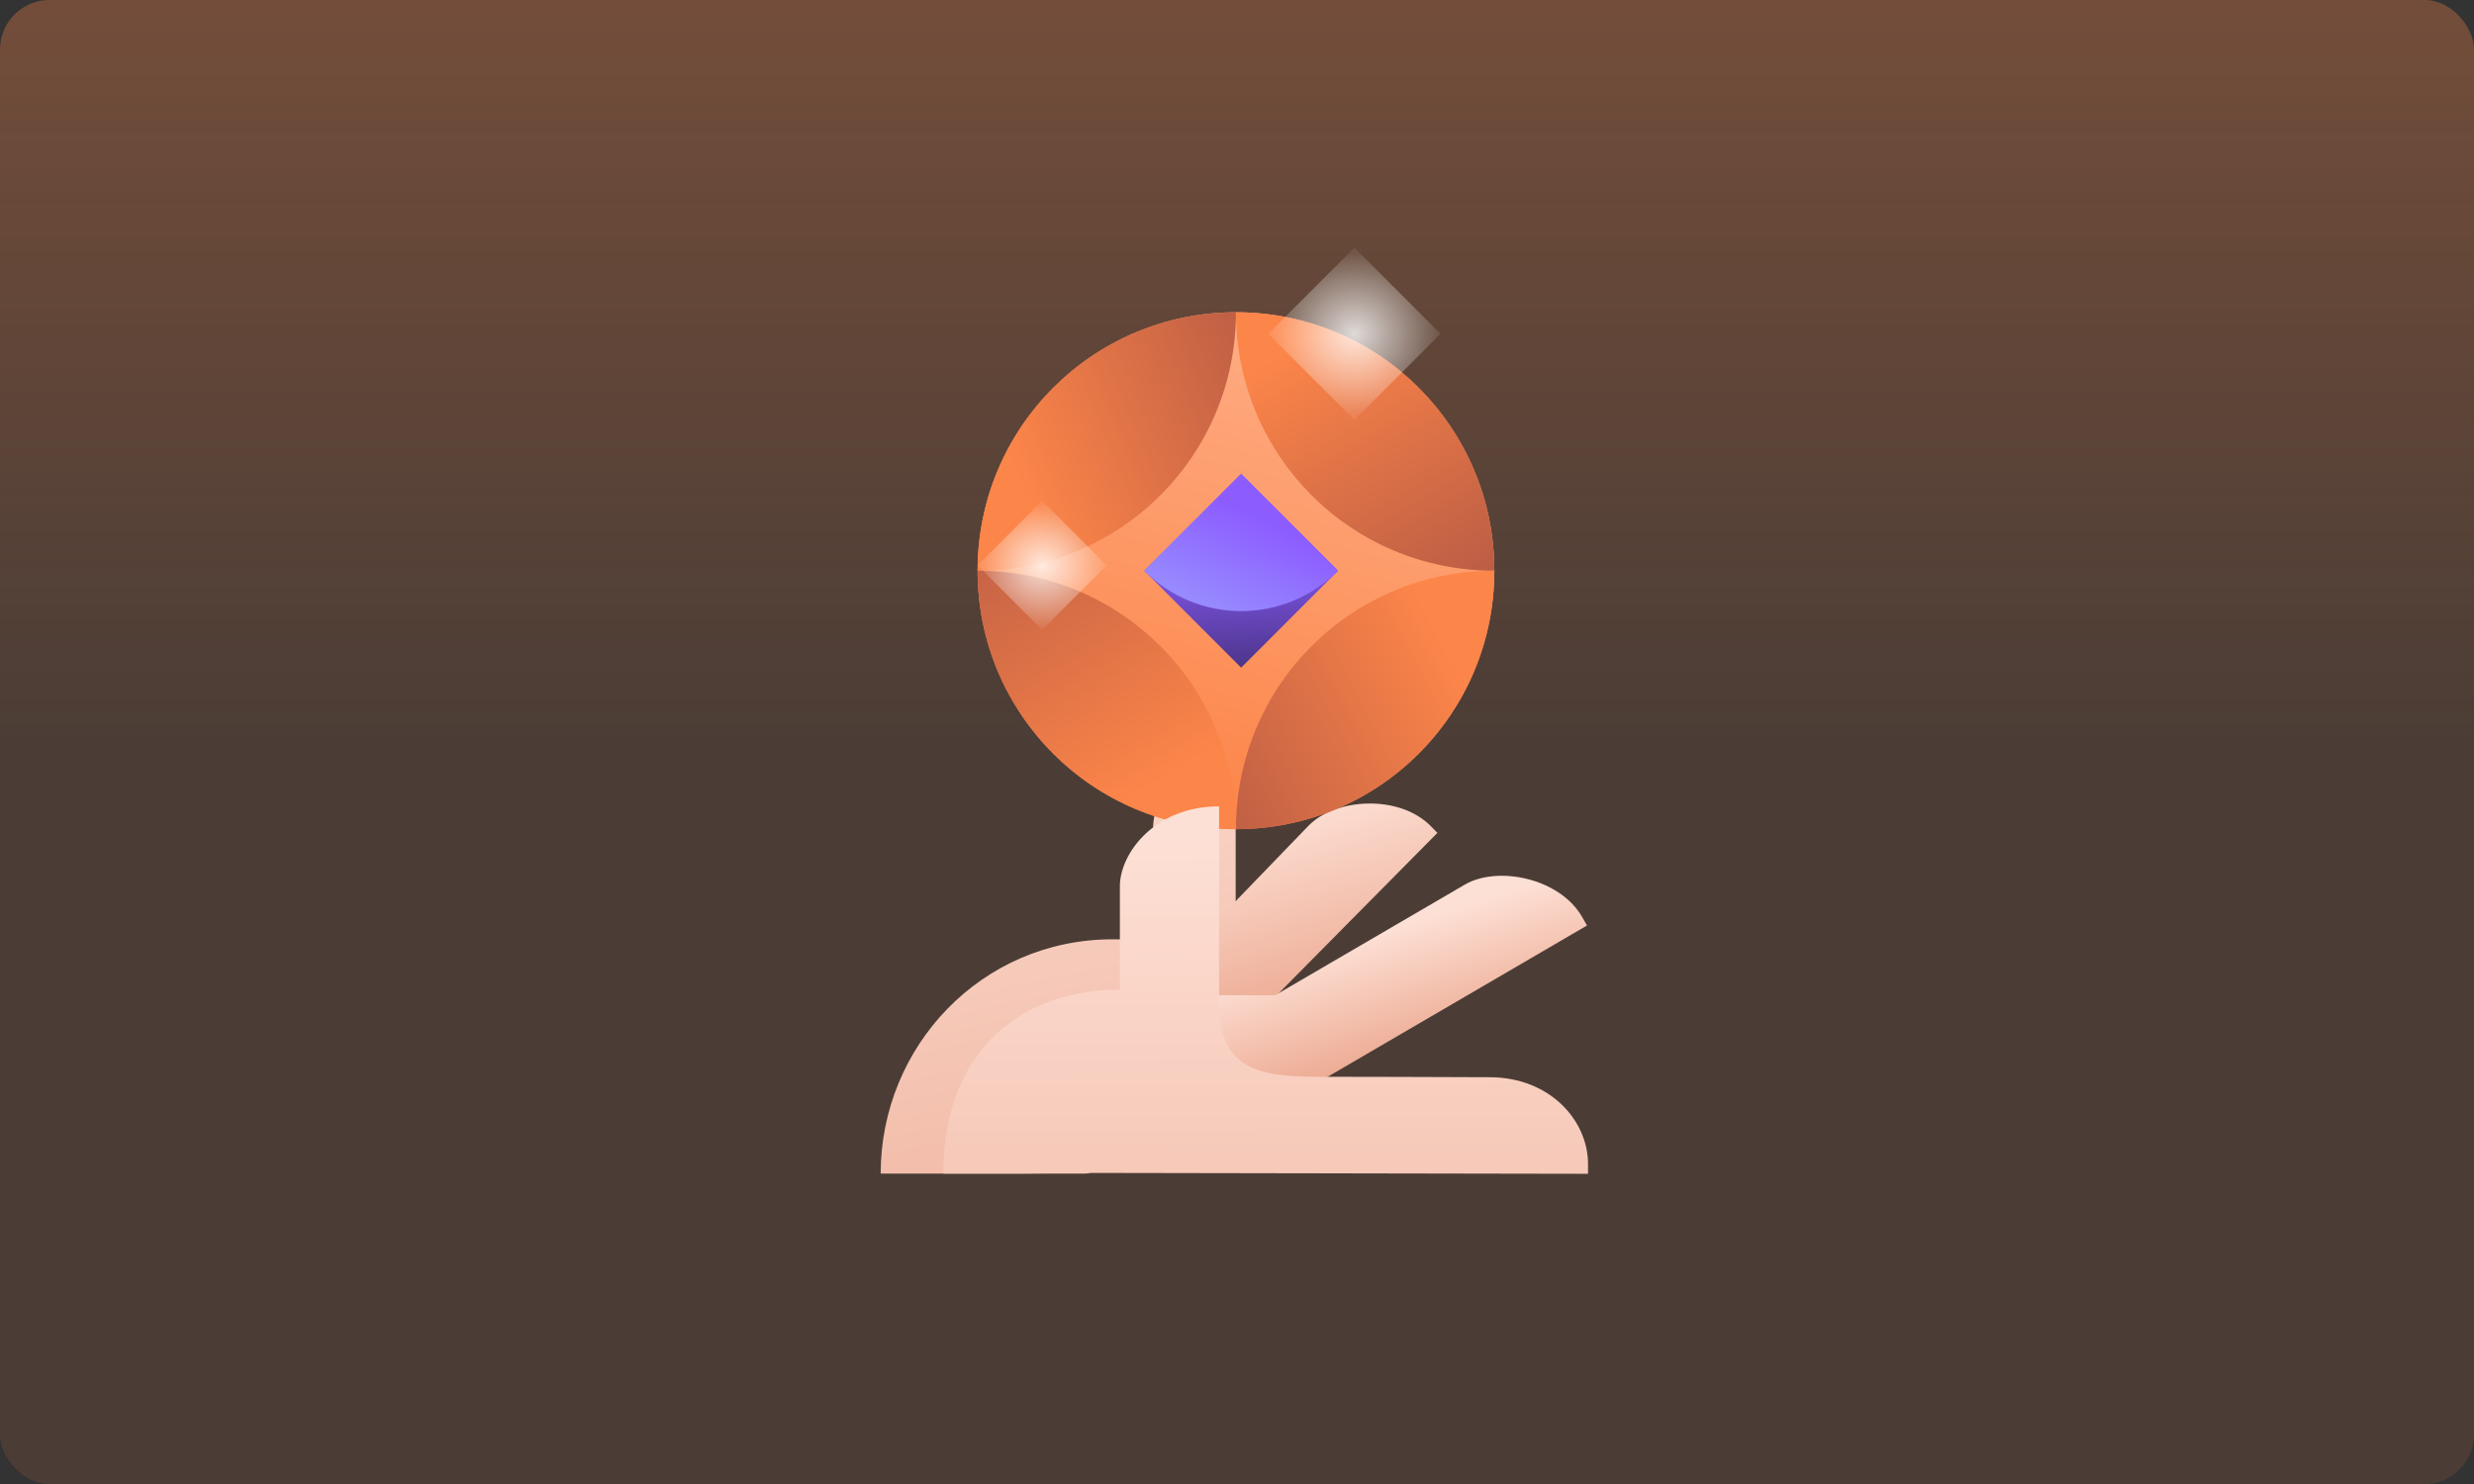 <svg fill="none" height="480" viewBox="0 0 800 480" width="800" xmlns="http://www.w3.org/2000/svg" xmlns:xlink="http://www.w3.org/1999/xlink"><rect x="0" y="0" width="800" height="480" fill="#333333" stroke="none"/><linearGradient id="a" gradientUnits="userSpaceOnUse" x1="400" x2="400" y1="0" y2="240"><stop offset="0" stop-color="#fc8549" stop-opacity=".32"/><stop offset="1" stop-color="#fc8549" stop-opacity=".12"/></linearGradient><linearGradient id="b"><stop offset="0" stop-color="#edab93"/><stop offset="1" stop-color="#fde0d5"/></linearGradient><linearGradient id="c" gradientUnits="userSpaceOnUse" x1="460.947" x2="405.265" xlink:href="#b" y1="437.306" y2="184.325"/><linearGradient id="d" gradientUnits="userSpaceOnUse" x1="336.341" x2="318.34" xlink:href="#b" y1="350.657" y2="291.285"/><linearGradient id="e" gradientUnits="userSpaceOnUse" x1="404.806" x2="392.723" xlink:href="#b" y1="356.393" y2="318.197"/><linearGradient id="f" gradientUnits="userSpaceOnUse" x1="412.2" x2="470.747" y1="268.2" y2="44.585"><stop offset="0" stop-color="#fc8549"/><stop offset="1" stop-color="#ffbe9e"/></linearGradient><linearGradient id="g" gradientUnits="userSpaceOnUse" x1="458.156" x2="329.31" y1="101" y2="154.657"><stop offset="0" stop-color="#994742"/><stop offset="1" stop-color="#fc8549"/></linearGradient><linearGradient id="h" gradientUnits="userSpaceOnUse" x1="499.933" x2="426.764" y1="232.67" y2="107.304"><stop offset="0" stop-color="#994742"/><stop offset=".252" stop-color="#b25744"/><stop offset="1" stop-color="#fc8549"/></linearGradient><linearGradient id="i"><stop offset="0" stop-color="#994742"/><stop offset="1" stop-color="#fc8549"/></linearGradient><linearGradient id="j" gradientUnits="userSpaceOnUse" x1="341.178" x2="469.968" xlink:href="#i" y1="280.74" y2="214.926"/><linearGradient id="k" gradientUnits="userSpaceOnUse" x1="284.778" x2="369.587" xlink:href="#i" y1="113.54" y2="255.722"/><linearGradient id="l" gradientUnits="userSpaceOnUse" x1="403.157" x2="400.839" y1="221.037" y2="175.861"><stop offset="0" stop-color="#44307a"/><stop offset="1" stop-color="#8c5cff"/></linearGradient><linearGradient id="m" gradientUnits="userSpaceOnUse" x1="368.223" x2="408.779" y1="257.386" y2="168.209"><stop offset="0" stop-color="#ade6ff"/><stop offset="1" stop-color="#8c5cff"/></linearGradient><linearGradient id="n" gradientUnits="userSpaceOnUse" x1="281.263" x2="280.921" xlink:href="#b" y1="515.799" y2="271.144"/><linearGradient id="o"><stop offset="0" stop-color="#fff" stop-opacity=".8"/><stop offset="1" stop-color="#fff" stop-opacity=".08"/></linearGradient><radialGradient id="p" cx="0" cy="0" gradientTransform="matrix(27.852 0 0 26.279 437.963 107.967)" gradientUnits="userSpaceOnUse" r="1" xlink:href="#o"/><radialGradient id="q" cx="0" cy="0" gradientTransform="matrix(20.889 0 0 19.709 337 182.858)" gradientUnits="userSpaceOnUse" r="1" xlink:href="#o"/><clipPath id="r"><rect height="480" rx="16" width="800"/></clipPath><clipPath id="s"><path d="m0 0h800v480h-800z"/></clipPath><g clip-path="url(#r)"><g clip-path="url(#s)"><path d="m0 0h800v480h-800z" fill="url(#a)"/><path clip-rule="evenodd" d="m372.84 268.556c0-12.429 9.357-24.126 23.638-24.126h3.095v15.328 78.883c-.96 0-1.928 0-2.904 0-4.378 34.281-19.512 40.96-65.583 40.96h-46.308c0-40.962 32.424-75.78 74.98-75.78 4.411 0 8.074.001 13.082.001z" fill="url(#c)" fill-rule="evenodd"/><path d="m462.612 267.169c-10.147-10.254-30.61-9.056-39.387-.186-2.632 2.661-46.945 48.701-53.381 55.206l-13.15-.001c-9.367-.001-6.95 31.768 0 31.768 20.246 0 28.862-5.497 38.457-14.163l69.659-70.402z" fill="url(#d)"/><path d="m511.624 296.634c-7.175-12.559-27.248-16.755-37.997-10.483-3.224 1.882-53.426 31.174-61.308 35.774h-17.777c-6.044 0-26.96 30.198-20.247 32.016 15.713 0 42.081 1.057 53.569-4.805l85.314-49.781z" fill="url(#e)"/><path d="m399.667 268.2c46.146 0 83.555-37.429 83.555-83.6s-37.409-83.6-83.555-83.6c-46.147 0-83.556 37.429-83.556 83.6s37.409 83.6 83.556 83.6z" fill="url(#f)"/><path d="m316.111 184.6c46.304 0 83.556-37.272 83.556-83.6-46.304 0-83.556 37.272-83.556 83.6z" fill="url(#g)"/><path d="m399.667 101c0 46.328 37.251 83.6 83.555 83.6 0-46.328-37.252-83.6-83.555-83.6z" fill="url(#h)"/><path d="m483.222 184.6c-46.304 0-83.555 37.272-83.555 83.6 46.303 0 83.555-37.272 83.555-83.6z" fill="url(#j)"/><path d="m399.667 268.2c0-46.328-37.252-83.6-83.556-83.6 0 46.328 37.252 83.6 83.556 83.6z" fill="url(#k)"/><path d="m401.337 215.95-31.333-31.35 31.333-31.35 31.334 31.35z" fill="url(#l)"/><path d="m370.004 184.6 31.333-31.35 31.334 31.35c-17.408 17.417-45.26 17.417-62.667 0z" fill="url(#m)"/><path clip-rule="evenodd" d="m394.205 324.303c0-10.624 0-20.138 0-28.415.001-17.889.001-30.002 0-35.075-20.792 0-32.08 15.205-32.08 25.849v33.45c-30.74 0-57.085 18.527-57.085 59.49h45.652c.619 0 1.336-.073 2.135-.218 20.273.04 47.603.085 74.931.13 32.567.054 65.132.108 85.748.152l.006-3.077c.03-14.205-12.362-28.119-31.755-28.16-.829-.001-3.064-.01-6.257-.022-11.077-.042-33.691-.128-49.179-.128-19.954 0-32.113-2.771-32.113-23.976-.001 0-.002 0-.003 0z" fill="url(#n)" fill-rule="evenodd"/><path d="m437.963 135.833-27.852-27.866 27.852-27.867 27.852 27.867z" fill="url(#p)"/><path d="m337 203.758-20.889-20.9 20.889-20.9 20.889 20.9z" fill="url(#q)"/></g></g></svg>